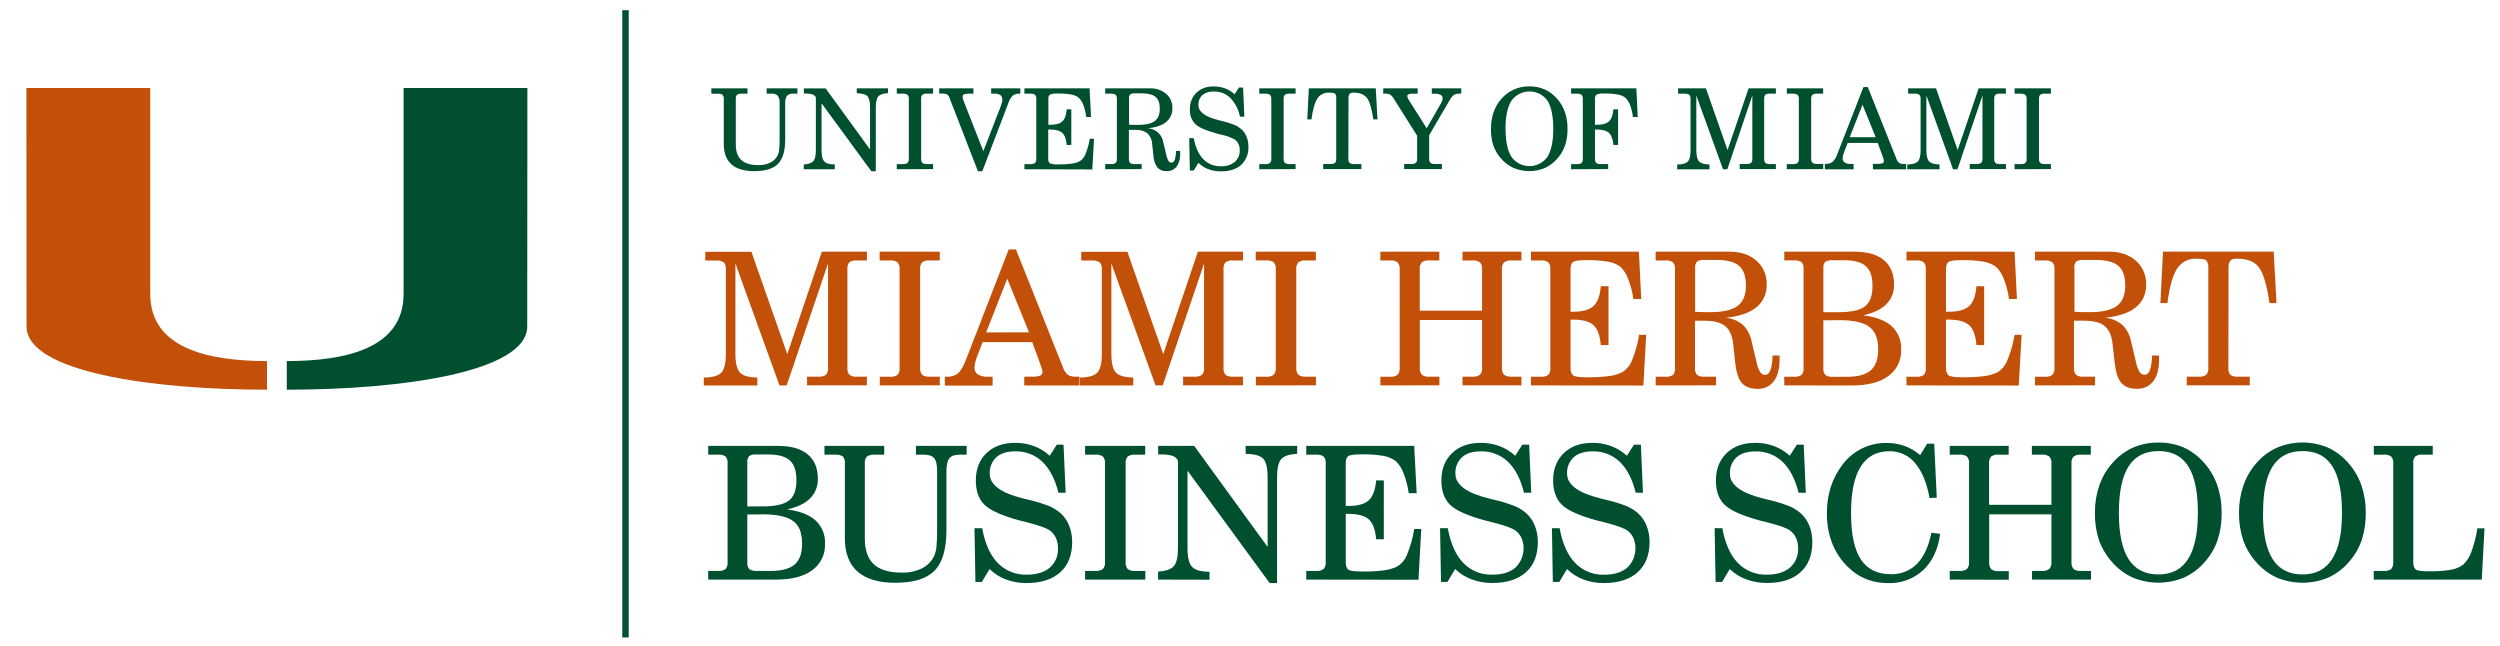 <svg xmlns="http://www.w3.org/2000/svg" width="240" height="62" viewBox="0 0 240 62" fill="none"><g clip-path="url(#clip0_5658_29823)"><path d="M70.6 25.296V33.962C70.6 34.859 70.748 35.459 71.037 35.768C71.328 36.077 71.885 36.23 72.704 36.242V37.005H67.564V36.242C68.388 36.242 68.948 36.077 69.242 35.778C69.535 35.479 69.683 34.877 69.683 33.972V25.862C69.698 25.744 69.688 25.623 69.655 25.508C69.623 25.393 69.568 25.285 69.493 25.192C69.276 25.048 69.015 24.985 68.755 25.013H67.707V24.17H72.135L75.579 33.99L78.9 24.16H83.225V25.003H82.278C82.019 24.972 81.758 25.033 81.54 25.176C81.391 25.368 81.324 25.611 81.352 25.852V35.3C81.325 35.544 81.392 35.788 81.54 35.983C81.757 36.129 82.018 36.191 82.278 36.16H83.219V36.993H77.478V36.16H78.54C78.804 36.19 79.07 36.127 79.293 35.983C79.37 35.888 79.427 35.779 79.461 35.662C79.495 35.545 79.506 35.422 79.493 35.3V25.296L75.522 36.999H74.829L70.6 25.296Z" fill="#C35009"></path><path d="M84.458 36.999V36.168H85.41C85.678 36.196 85.947 36.132 86.172 35.985C86.248 35.89 86.304 35.78 86.337 35.662C86.37 35.545 86.378 35.422 86.362 35.3V25.852C86.376 25.733 86.365 25.612 86.331 25.497C86.296 25.381 86.239 25.274 86.162 25.182C85.935 25.037 85.666 24.974 85.398 25.003H84.446V24.16H90.22V25.003H89.27C89.012 24.977 88.752 25.038 88.532 25.176C88.455 25.269 88.397 25.377 88.362 25.493C88.328 25.61 88.318 25.732 88.332 25.852V35.3C88.318 35.422 88.329 35.545 88.363 35.662C88.398 35.779 88.455 35.889 88.532 35.983C88.751 36.124 89.011 36.187 89.27 36.16H90.22V36.993L84.458 36.999Z" fill="#C35009"></path><path d="M96.838 23.941H97.53L102.046 35.264C102.133 35.543 102.294 35.793 102.512 35.987C102.741 36.117 103.004 36.176 103.266 36.158H103.62V37.007H98.328V36.158H99C99.295 36.178 99.59 36.143 99.872 36.055C99.939 36.022 99.994 35.969 100.029 35.903C100.065 35.837 100.08 35.762 100.072 35.688C100.068 35.598 100.054 35.51 100.03 35.423C99.994 35.303 99.954 35.182 99.906 35.064L99.094 32.842H94.338L93.8 34.221C93.726 34.412 93.666 34.608 93.622 34.809C93.58 34.966 93.556 35.128 93.55 35.291C93.543 35.419 93.57 35.547 93.628 35.662C93.686 35.777 93.773 35.874 93.88 35.945C94.174 36.112 94.511 36.189 94.848 36.168H95.29V37.017H90.704V36.168H90.852C91.239 36.193 91.623 36.087 91.942 35.867C92.188 35.666 92.434 35.264 92.68 34.672L96.838 23.941ZM98.784 31.902L96.696 26.756L94.672 31.912L98.784 31.902Z" fill="#C35009"></path><path d="M106.692 25.296V33.962C106.692 34.857 106.838 35.459 107.128 35.768C107.422 36.071 107.974 36.23 108.794 36.242V37.005H103.656V36.242C104.48 36.242 105.042 36.077 105.334 35.778C105.626 35.479 105.778 34.877 105.778 33.972V25.862C105.791 25.743 105.78 25.622 105.745 25.507C105.711 25.392 105.654 25.285 105.578 25.192C105.36 25.048 105.099 24.985 104.84 25.013H103.8V24.17H108.228L111.672 33.99L115 24.16H119.328V25.003H118.384C118.126 24.972 117.865 25.034 117.646 25.176C117.499 25.368 117.432 25.611 117.46 25.852V35.3C117.432 35.544 117.499 35.788 117.646 35.983C117.863 36.129 118.125 36.191 118.384 36.16H119.328V36.993H113.578V36.16H114.642C114.905 36.19 115.17 36.128 115.392 35.983C115.469 35.888 115.526 35.779 115.561 35.662C115.595 35.545 115.606 35.422 115.592 35.3V25.296L111.622 36.999H110.93L106.692 25.296Z" fill="#C35009"></path><path d="M120.562 36.999V36.168H121.512C121.78 36.196 122.049 36.132 122.274 35.985C122.351 35.892 122.409 35.783 122.443 35.667C122.477 35.551 122.488 35.429 122.474 35.309V25.852C122.489 25.732 122.479 25.61 122.444 25.493C122.41 25.377 122.352 25.269 122.274 25.176C122.048 25.031 121.779 24.969 121.512 24.999H120.552V24.16H126.322V25.003H125.38C125.122 24.977 124.862 25.038 124.642 25.176C124.564 25.269 124.507 25.377 124.472 25.493C124.438 25.61 124.428 25.732 124.442 25.852V35.3C124.428 35.422 124.439 35.545 124.473 35.662C124.508 35.779 124.565 35.889 124.642 35.983C124.861 36.124 125.121 36.186 125.38 36.16H126.332V36.993L120.562 36.999Z" fill="#C35009"></path><path d="M132.514 36.999V36.168H133.432C133.693 36.196 133.955 36.129 134.17 35.979C134.247 35.886 134.304 35.779 134.338 35.664C134.373 35.549 134.383 35.428 134.37 35.309V25.852C134.384 25.733 134.374 25.613 134.339 25.498C134.305 25.384 134.247 25.277 134.17 25.186C133.953 25.039 133.692 24.975 133.432 25.003H132.514V24.16H138.174V25.003H137.232C136.973 24.971 136.711 25.035 136.494 25.182C136.418 25.274 136.361 25.381 136.326 25.497C136.292 25.612 136.281 25.733 136.294 25.852V29.821H142.28V25.852C142.294 25.733 142.284 25.613 142.249 25.498C142.215 25.384 142.157 25.277 142.08 25.186C141.864 25.039 141.602 24.974 141.342 25.003H140.4V24.16H146.06V25.003H145.124C144.864 24.975 144.603 25.039 144.386 25.186C144.31 25.278 144.253 25.384 144.218 25.499C144.184 25.613 144.173 25.733 144.186 25.852V35.3C144.173 35.42 144.184 35.541 144.219 35.657C144.253 35.772 144.31 35.88 144.386 35.973C144.602 36.121 144.864 36.188 145.124 36.16H146.06V36.993H140.4V36.16H141.342C141.603 36.19 141.865 36.123 142.08 35.973C142.156 35.88 142.213 35.772 142.248 35.657C142.282 35.541 142.293 35.42 142.28 35.3V30.722H136.3V35.3C136.276 35.544 136.347 35.787 136.5 35.977C136.716 36.127 136.979 36.192 137.24 36.16H138.182V36.993L132.514 36.999Z" fill="#C35009"></path><path d="M146.972 36.999V36.168H147.888C148.152 36.198 148.418 36.135 148.64 35.989C148.715 35.894 148.771 35.785 148.803 35.668C148.836 35.551 148.845 35.429 148.83 35.309V25.852C148.844 25.733 148.835 25.613 148.802 25.498C148.769 25.383 148.714 25.276 148.64 25.182C148.418 25.036 148.152 24.973 147.888 25.003H146.972V24.16H157.334L157.56 28.701H156.8C156.713 28.048 156.548 27.409 156.308 26.796C156.156 26.351 155.903 25.948 155.57 25.617C155.225 25.362 154.824 25.193 154.4 25.124C153.7 25.007 152.99 24.957 152.28 24.973C151.6 24.973 151.18 25.031 151.018 25.146C150.856 25.262 150.772 25.499 150.772 25.858V29.929H151C151.918 29.929 152.574 29.748 152.968 29.387C153.368 29.026 153.598 28.399 153.678 27.472H154.418V33.127H153.678C153.597 32.21 153.364 31.574 152.978 31.218C152.593 30.862 151.94 30.684 151.018 30.684H150.772V35.3C150.772 35.672 150.86 35.915 151.032 36.041C151.204 36.168 151.666 36.22 152.414 36.22C153.087 36.228 153.76 36.191 154.428 36.109C154.861 36.061 155.283 35.943 155.678 35.76C156.126 35.5 156.473 35.094 156.662 34.61C156.989 33.816 157.223 32.987 157.358 32.139H158.034L157.766 37.009L146.972 36.999Z" fill="#C35009"></path><path d="M158.944 36.999V36.168H159.862C160.126 36.197 160.393 36.134 160.616 35.989C160.691 35.892 160.745 35.782 160.777 35.663C160.809 35.545 160.816 35.422 160.8 35.3V25.852C160.828 25.613 160.76 25.372 160.612 25.182C160.389 25.036 160.122 24.973 159.858 25.003H158.94V24.16H166.024C167.097 24.16 167.964 24.449 168.624 25.027C168.945 25.311 169.2 25.664 169.369 26.059C169.537 26.454 169.616 26.882 169.6 27.312C169.617 27.728 169.537 28.143 169.366 28.523C169.195 28.902 168.938 29.237 168.616 29.5C167.96 30.035 166.976 30.369 165.664 30.503C166.277 30.557 166.859 30.799 167.33 31.198C167.765 31.635 168.056 32.195 168.164 32.803L168.64 34.811C168.696 35.126 168.807 35.429 168.968 35.706C169.016 35.788 169.084 35.857 169.166 35.906C169.248 35.955 169.341 35.982 169.436 35.985C169.682 35.985 169.848 35.837 169.962 35.537C170.102 35.083 170.169 34.608 170.162 34.132H170.838V34.534C170.838 35.43 170.652 36.121 170.28 36.605C170.093 36.845 169.851 37.036 169.574 37.162C169.298 37.288 168.995 37.345 168.692 37.328C168.036 37.328 167.544 37.141 167.216 36.766C166.888 36.391 166.68 35.74 166.576 34.819L166.388 33.042C166.298 32.239 166.048 31.659 165.63 31.312C165.212 30.965 164.546 30.79 163.63 30.79H162.72V35.3C162.692 35.543 162.758 35.788 162.904 35.983C163.122 36.127 163.383 36.19 163.642 36.16H164.74V36.993L158.944 36.999ZM162.734 25.758V29.933L163.598 29.967H164.212C165.412 29.967 166.279 29.767 166.812 29.365C167.345 28.964 167.612 28.315 167.612 27.42C167.612 26.541 167.396 25.909 166.96 25.529C166.524 25.15 165.8 24.951 164.8 24.951H163.64C163.391 24.924 163.141 24.977 162.924 25.102C162.847 25.189 162.79 25.293 162.758 25.405C162.725 25.517 162.717 25.634 162.734 25.75V25.758Z" fill="#C35009"></path><path d="M171.288 36.999V36.168H172.2C172.464 36.197 172.731 36.134 172.954 35.989C173.028 35.894 173.083 35.784 173.116 35.668C173.148 35.551 173.157 35.429 173.142 35.309V25.852C173.174 25.612 173.11 25.369 172.964 25.176C172.741 25.031 172.474 24.969 172.21 24.999H171.292V24.16H178C179.248 24.16 180.197 24.428 180.846 24.963C181.495 25.498 181.823 26.277 181.83 27.299C181.843 27.65 181.785 28 181.658 28.327C181.531 28.654 181.338 28.951 181.092 29.2C180.6 29.694 179.862 30.049 178.878 30.266C180.097 30.423 181.006 30.773 181.606 31.318C181.911 31.602 182.151 31.95 182.307 32.337C182.464 32.724 182.534 33.141 182.512 33.558C182.534 34.052 182.433 34.544 182.217 34.989C182.001 35.433 181.677 35.816 181.276 36.103C180.456 36.706 179.301 37.006 177.81 37.005L171.288 36.999ZM175.044 25.758V29.973H176.464C177.696 29.973 178.553 29.786 179.036 29.411C179.528 29.032 179.758 28.386 179.758 27.464C179.758 26.543 179.558 25.943 179.128 25.557C178.698 25.172 178.01 24.983 177.042 24.983H175.922C175.678 24.957 175.432 25.009 175.22 25.134C175.15 25.219 175.098 25.317 175.068 25.423C175.038 25.529 175.03 25.641 175.044 25.75V25.758ZM175.044 30.75V35.333C175.029 35.453 175.039 35.575 175.073 35.692C175.108 35.808 175.166 35.916 175.244 36.009C175.478 36.145 175.749 36.204 176.018 36.176H177.282C178.349 36.176 179.121 35.966 179.598 35.545C180.075 35.125 180.311 34.441 180.304 33.494C180.304 32.506 180.021 31.801 179.456 31.378C178.891 30.955 177.951 30.741 176.636 30.736L175.044 30.75Z" fill="#C35009"></path><path d="M183.02 36.999V36.168H183.938C184.201 36.197 184.467 36.134 184.69 35.989C184.839 35.796 184.908 35.552 184.88 35.309V25.852C184.893 25.733 184.884 25.613 184.851 25.498C184.819 25.383 184.764 25.276 184.69 25.182C184.467 25.036 184.201 24.973 183.938 25.003H183.02V24.16H193.4L193.624 28.701H192.864C192.776 28.048 192.611 27.409 192.372 26.796C192.215 26.35 191.958 25.947 191.62 25.617C191.272 25.361 190.869 25.192 190.444 25.124C189.744 25.007 189.035 24.957 188.326 24.973C187.643 24.973 187.222 25.031 187.062 25.146C186.902 25.262 186.816 25.499 186.816 25.858V29.929H187.062C187.982 29.929 188.638 29.748 189.032 29.387C189.432 29.026 189.662 28.399 189.74 27.472H190.478V33.127H189.74C189.662 32.21 189.429 31.574 189.04 31.218C188.65 30.862 187.991 30.684 187.062 30.684H186.816V35.3C186.816 35.672 186.902 35.915 187.078 36.041C187.254 36.168 187.71 36.22 188.46 36.22C189.132 36.228 189.804 36.191 190.472 36.109C190.904 36.059 191.326 35.941 191.722 35.76C192.165 35.497 192.508 35.092 192.694 34.61C193.025 33.817 193.262 32.988 193.4 32.139H194.076L193.8 37.009L183.02 36.999Z" fill="#C35009"></path><path d="M195.36 36.999V36.168H196.274C196.539 36.198 196.805 36.135 197.028 35.989C197.105 35.894 197.162 35.785 197.196 35.669C197.23 35.552 197.241 35.43 197.228 35.309V25.852C197.241 25.733 197.23 25.612 197.195 25.497C197.161 25.382 197.104 25.275 197.028 25.182C196.805 25.036 196.539 24.973 196.274 25.003H195.36V24.16H202.442C203.517 24.16 204.384 24.449 205.042 25.027C205.365 25.311 205.621 25.663 205.791 26.058C205.962 26.453 206.042 26.881 206.026 27.312C206.044 27.728 205.964 28.143 205.793 28.523C205.622 28.903 205.365 29.237 205.042 29.5C204.386 30.035 203.402 30.369 202.09 30.503C202.704 30.556 203.286 30.799 203.756 31.198C204.189 31.636 204.48 32.196 204.59 32.803L205.064 34.811C205.123 35.126 205.236 35.427 205.4 35.702C205.449 35.784 205.517 35.853 205.599 35.902C205.68 35.951 205.773 35.978 205.868 35.981C206.114 35.981 206.268 35.832 206.394 35.533C206.534 35.078 206.602 34.604 206.594 34.128H207.268V34.53C207.268 35.426 207.083 36.117 206.712 36.601C206.525 36.841 206.283 37.032 206.006 37.157C205.73 37.283 205.427 37.34 205.124 37.324C204.468 37.324 203.976 37.136 203.648 36.762C203.32 36.387 203.107 35.738 203.008 34.815L202.808 33.038C202.724 32.235 202.473 31.659 202.054 31.308C201.636 30.957 200.969 30.784 200.054 30.786H199.104V35.3C199.076 35.544 199.143 35.788 199.29 35.983C199.507 36.129 199.769 36.191 200.028 36.16H201.126V36.993L195.36 36.999ZM199.148 25.758V29.933L200.012 29.967H200.624C201.824 29.967 202.691 29.767 203.224 29.365C203.758 28.964 204.024 28.315 204.024 27.42C204.024 26.541 203.806 25.909 203.372 25.529C202.938 25.15 202.214 24.955 201.206 24.955H200.034C199.785 24.929 199.534 24.981 199.316 25.106C199.242 25.195 199.188 25.299 199.158 25.41C199.127 25.522 199.12 25.639 199.138 25.754L199.148 25.758Z" fill="#C35009"></path><path d="M213.924 35.301C213.894 35.544 213.96 35.788 214.108 35.983C214.326 36.127 214.587 36.189 214.846 36.16H215.978V36.993H209.924V36.16H211.06C211.319 36.188 211.579 36.126 211.798 35.983C211.874 35.888 211.931 35.779 211.966 35.662C212 35.545 212.011 35.422 211.998 35.301V25.784C212.028 25.519 211.968 25.251 211.828 25.023C211.714 24.899 211.382 24.839 210.828 24.839C210.47 24.821 210.114 24.898 209.796 25.062C209.477 25.226 209.207 25.471 209.012 25.772C208.596 26.394 208.282 27.501 208.07 29.092H207.4L207.646 24.154H218.276L218.544 29.092H217.87C217.621 27.385 217.287 26.247 216.87 25.68C216.453 25.112 215.751 24.83 214.764 24.833C214.648 24.818 214.529 24.827 214.417 24.859C214.304 24.892 214.199 24.947 214.108 25.021C213.971 25.248 213.913 25.515 213.942 25.778L213.924 35.301Z" fill="#C35009"></path><path d="M67.988 55.642V54.809H68.906C69.169 54.839 69.435 54.776 69.658 54.63C69.808 54.438 69.876 54.193 69.848 53.95V44.496C69.862 44.377 69.852 44.257 69.82 44.142C69.787 44.026 69.732 43.919 69.658 43.825C69.435 43.68 69.169 43.617 68.906 43.647H67.988V42.806H74.682C75.93 42.806 76.879 43.073 77.53 43.609C78.18 44.144 78.508 44.921 78.514 45.939C78.526 46.29 78.468 46.639 78.341 46.966C78.214 47.293 78.022 47.59 77.776 47.84C77.284 48.334 76.545 48.689 75.56 48.906C76.776 49.062 77.686 49.414 78.29 49.96C78.596 50.243 78.835 50.59 78.993 50.977C79.15 51.364 79.221 51.781 79.2 52.198C79.222 52.691 79.122 53.182 78.907 53.626C78.692 54.07 78.37 54.454 77.97 54.741C77.15 55.343 75.994 55.644 74.502 55.642H67.988ZM71.742 44.401V48.617H73.162C74.394 48.617 75.251 48.429 75.734 48.055C76.226 47.675 76.456 47.029 76.456 46.108C76.456 45.186 76.244 44.586 75.824 44.203C75.404 43.819 74.71 43.627 73.74 43.627H72.626C72.382 43.6 72.136 43.653 71.924 43.777C71.852 43.864 71.798 43.965 71.767 44.073C71.735 44.182 71.727 44.295 71.742 44.407V44.401ZM71.742 49.394V53.968C71.727 54.089 71.736 54.211 71.771 54.328C71.805 54.444 71.864 54.552 71.942 54.645C72.176 54.782 72.448 54.84 72.718 54.811H73.98C75.046 54.811 75.819 54.601 76.298 54.181C76.776 53.761 77.01 53.082 77 52.144C77 51.156 76.717 50.451 76.152 50.028C75.587 49.605 74.647 49.388 73.332 49.376L71.742 49.394Z" fill="#005030"></path><path d="M79.147 42.806H84.885V43.647H83.96C83.7 43.62 83.44 43.683 83.222 43.825C83.145 43.918 83.088 44.025 83.054 44.14C83.019 44.255 83.008 44.376 83.022 44.496V51.678C83.022 52.806 83.309 53.636 83.883 54.169C84.458 54.701 85.35 54.969 86.559 54.972C87.24 54.995 87.915 54.851 88.528 54.554C89.048 54.289 89.462 53.853 89.704 53.32C89.811 53.049 89.878 52.763 89.903 52.473C89.951 51.933 89.969 51.389 89.963 50.847V45.245C89.963 44.63 89.87 44.211 89.677 43.986C89.486 43.761 89.162 43.647 88.694 43.647H87.93V42.806H92.799V43.647H92.141C91.663 43.647 91.329 43.763 91.141 43.992C90.954 44.221 90.856 44.642 90.856 45.245V50.911C90.856 52.723 90.474 54.016 89.712 54.789C88.949 55.562 87.692 55.949 85.942 55.947C84.341 55.947 83.135 55.588 82.322 54.869C81.508 54.151 81.103 53.08 81.106 51.658V44.5C81.121 44.38 81.111 44.258 81.079 44.141C81.046 44.025 80.991 43.916 80.915 43.821C80.696 43.682 80.436 43.621 80.177 43.649H79.147V42.806Z" fill="#005030"></path><path d="M95 54.629L94.262 55.863H93.64L93.55 50.707H94.288C94.555 52.168 95.046 53.276 95.764 54.031C96.126 54.406 96.562 54.701 97.044 54.897C97.526 55.093 98.044 55.186 98.564 55.169C99.508 55.169 100.246 54.944 100.778 54.494C101.042 54.263 101.249 53.975 101.386 53.651C101.522 53.327 101.584 52.977 101.566 52.626C101.573 52.286 101.505 51.948 101.366 51.638C101.235 51.358 101.038 51.115 100.792 50.929C100.462 50.701 99.758 50.436 98.682 50.167C98.34 50.08 98.082 50.01 97.882 49.966C96.194 49.507 95.071 49.005 94.514 48.461C93.957 47.916 93.678 47.14 93.68 46.134C93.68 45.037 94.02 44.159 94.702 43.501C95.383 42.842 96.302 42.513 97.458 42.513C98.075 42.507 98.688 42.613 99.268 42.826C99.826 43.033 100.337 43.349 100.772 43.755L101.454 42.686H102.1L102.3 47.302H101.608C101.28 45.984 100.764 44.991 100.062 44.324C99.359 43.659 98.421 43.301 97.456 43.33C96.678 43.33 96.079 43.516 95.656 43.888C95.439 44.089 95.268 44.336 95.158 44.612C95.047 44.887 94.999 45.183 95.016 45.48C95.016 46.534 96.082 47.324 98.216 47.85C98.416 47.898 98.576 47.935 98.684 47.965C99.404 48.125 100.111 48.344 100.796 48.619C101.179 48.793 101.534 49.023 101.85 49.301C102.203 49.632 102.477 50.038 102.65 50.49C102.839 50.983 102.933 51.509 102.928 52.037C102.928 53.286 102.546 54.254 101.782 54.94C101.018 55.626 99.933 55.972 98.526 55.976C97.854 55.98 97.187 55.861 96.558 55.624C95.974 55.406 95.444 55.067 95 54.629V54.629Z" fill="#005030"></path><path d="M104.168 55.642V54.809H105.118C105.385 54.838 105.654 54.773 105.88 54.627C105.957 54.533 106.014 54.425 106.049 54.309C106.083 54.193 106.094 54.071 106.08 53.95V44.496C106.094 44.376 106.083 44.255 106.049 44.14C106.014 44.025 105.957 43.918 105.88 43.825C105.653 43.681 105.385 43.618 105.118 43.647H104.168V42.806H109.938V43.647H109C108.742 43.62 108.482 43.681 108.262 43.819C108.185 43.913 108.127 44.021 108.093 44.137C108.058 44.253 108.048 44.375 108.062 44.496V53.952C108.048 54.073 108.058 54.196 108.093 54.313C108.127 54.43 108.185 54.538 108.262 54.633C108.481 54.775 108.741 54.838 109 54.811H109.952V55.642H104.168Z" fill="#005030"></path><path d="M111.176 55.642V54.879C111.914 54.821 112.424 54.649 112.684 54.353C112.944 54.058 113.084 53.48 113.084 52.605V44.211C112.969 44.001 112.782 43.84 112.558 43.757C112.209 43.657 111.846 43.613 111.484 43.629H111.182V42.806H114.642L121.69 52.503V45.853C121.69 44.925 121.548 44.315 121.258 44.024C120.968 43.733 120.41 43.581 119.58 43.568V42.806H124.528V43.568C123.788 43.603 123.268 43.769 122.996 44.076C122.724 44.383 122.596 44.969 122.596 45.853V55.975H121.888L114 45.186V52.613C114 53.514 114.15 54.119 114.45 54.43C114.75 54.741 115.304 54.891 116.112 54.887V55.652L111.176 55.642Z" fill="#005030"></path><path d="M125.4 55.642V54.809H126.316C126.58 54.84 126.846 54.777 127.068 54.63C127.145 54.536 127.202 54.427 127.237 54.31C127.271 54.194 127.282 54.071 127.268 53.95V44.496C127.282 44.376 127.271 44.255 127.236 44.14C127.202 44.025 127.145 43.918 127.068 43.825C126.846 43.679 126.58 43.616 126.316 43.647H125.4V42.806H135.762L136 47.344H135.238C135.148 46.692 134.983 46.053 134.746 45.439C134.588 44.994 134.33 44.591 133.992 44.261C133.645 44.005 133.242 43.836 132.816 43.767C132.116 43.651 131.406 43.6 130.696 43.617C130.016 43.617 129.596 43.674 129.434 43.789C129.27 43.906 129.188 44.142 129.188 44.502V48.573H129.434C130.353 48.573 131.009 48.392 131.402 48.031C131.792 47.669 132.028 47.027 132.11 46.116H132.848V51.772H132.11C132.028 50.853 131.794 50.217 131.408 49.863C131.023 49.51 130.367 49.333 129.44 49.331H129.194V53.948C129.194 54.317 129.276 54.564 129.44 54.689C129.612 54.807 130.076 54.865 130.824 54.865C131.497 54.875 132.169 54.839 132.836 54.757C133.269 54.706 133.69 54.589 134.086 54.408C134.535 54.147 134.882 53.741 135.07 53.255C135.398 52.463 135.632 51.634 135.766 50.787H136.442L136.174 55.656L125.4 55.642Z" fill="#005030"></path><path d="M139.696 54.629L138.958 55.863H138.336L138.248 50.706H138.986C139.253 52.168 139.745 53.276 140.462 54.031C140.823 54.406 141.259 54.702 141.742 54.898C142.224 55.094 142.742 55.186 143.262 55.169C144.21 55.169 144.948 54.944 145.476 54.494C145.851 54.134 146.108 53.668 146.212 53.157C146.316 52.647 146.263 52.117 146.06 51.638C145.93 51.357 145.732 51.114 145.484 50.929C145.158 50.7 144.454 50.436 143.376 50.167C143.034 50.08 142.776 50.01 142.576 49.966C140.887 49.507 139.764 49.005 139.208 48.46C138.652 47.916 138.374 47.14 138.374 46.134C138.374 45.037 138.715 44.159 139.398 43.5C140.081 42.842 140.999 42.513 142.154 42.513C142.768 42.508 143.378 42.614 143.954 42.826C144.512 43.033 145.023 43.349 145.458 43.755L146.142 42.685H146.798L146.998 47.302H146.306C145.978 45.984 145.462 44.991 144.758 44.323C144.056 43.66 143.122 43.303 142.158 43.33C141.378 43.33 140.778 43.514 140.358 43.888C140.141 44.089 139.971 44.337 139.861 44.612C139.751 44.887 139.703 45.183 139.72 45.48C139.72 46.534 140.787 47.324 142.92 47.85C143.12 47.898 143.28 47.934 143.388 47.965C144.108 48.125 144.814 48.344 145.498 48.619C145.882 48.793 146.238 49.023 146.554 49.301C146.906 49.632 147.18 50.038 147.354 50.49C147.544 50.983 147.638 51.508 147.632 52.037C147.632 53.286 147.25 54.253 146.486 54.94C145.72 55.624 144.644 55.968 143.246 55.968C142.574 55.972 141.907 55.853 141.278 55.616C140.687 55.404 140.147 55.068 139.696 54.629Z" fill="#005030"></path><path d="M150.432 54.629L149.694 55.863H149.072L148.986 50.707H149.724C149.991 52.168 150.483 53.276 151.2 54.031C151.561 54.407 151.997 54.703 152.479 54.9C152.962 55.097 153.48 55.19 154 55.173C154.944 55.173 155.682 54.948 156.214 54.498C156.59 54.137 156.847 53.671 156.951 53.16C157.056 52.649 157.003 52.118 156.8 51.638C156.67 51.357 156.472 51.114 156.224 50.929C155.894 50.7 155.19 50.436 154.114 50.167L153.314 49.966C151.624 49.507 150.5 49.005 149.944 48.46C149.388 47.916 149.106 47.14 149.098 46.134C149.098 45.037 149.44 44.159 150.124 43.501C150.804 42.844 151.724 42.513 152.876 42.513C153.49 42.508 154.1 42.614 154.676 42.826C155.235 43.033 155.747 43.349 156.182 43.755L156.866 42.685H157.524L157.724 47.302H157.03C156.702 45.984 156.187 44.991 155.484 44.323C154.782 43.66 153.847 43.302 152.882 43.33C152.105 43.33 151.505 43.516 151.082 43.888C150.865 44.089 150.694 44.336 150.583 44.611C150.472 44.887 150.423 45.183 150.44 45.48C150.44 46.534 151.511 47.324 153.652 47.85C153.852 47.898 154.008 47.934 154.118 47.965C154.838 48.125 155.544 48.344 156.228 48.619C156.612 48.791 156.968 49.021 157.282 49.301C157.635 49.632 157.908 50.038 158.082 50.49C158.271 50.984 158.364 51.509 158.358 52.037C158.358 53.286 157.976 54.253 157.21 54.94C156.445 55.626 155.363 55.972 153.964 55.976C153.292 55.981 152.625 55.862 151.996 55.624C151.411 55.407 150.878 55.067 150.432 54.629V54.629Z" fill="#005030"></path><path d="M166.058 54.629L165.32 55.863H164.698L164.604 50.705H165.342C165.608 52.166 166.1 53.274 166.818 54.029C167.179 54.404 167.615 54.7 168.097 54.896C168.579 55.092 169.097 55.184 169.618 55.167C170.564 55.167 171.303 54.942 171.834 54.492C172.096 54.261 172.303 53.972 172.439 53.648C172.575 53.325 172.636 52.974 172.618 52.623C172.626 52.283 172.557 51.946 172.418 51.636C172.287 51.355 172.089 51.112 171.842 50.927C171.512 50.697 170.812 50.434 169.732 50.165L168.932 49.964C167.244 49.504 166.12 49.002 165.562 48.46C165.003 47.919 164.725 47.143 164.728 46.134C164.728 45.037 165.07 44.159 165.754 43.501C166.438 42.842 167.356 42.513 168.51 42.513C169.123 42.508 169.733 42.614 170.31 42.826C170.868 43.031 171.38 43.346 171.816 43.753L172.5 42.685H173.156L173.356 47.302H172.664C172.336 45.986 171.819 44.993 171.114 44.325C170.766 43.997 170.358 43.74 169.912 43.571C169.466 43.401 168.99 43.322 168.514 43.338C167.734 43.338 167.132 43.523 166.714 43.896C166.496 44.097 166.326 44.344 166.215 44.62C166.105 44.895 166.056 45.191 166.074 45.488C166.074 46.542 167.14 47.332 169.274 47.858C169.474 47.906 169.63 47.943 169.742 47.973C170.461 48.133 171.167 48.352 171.852 48.627C172.235 48.8 172.591 49.029 172.908 49.307C173.259 49.638 173.532 50.044 173.708 50.494C173.896 50.987 173.989 51.511 173.984 52.039C173.984 53.288 173.602 54.256 172.838 54.944C172.074 55.632 170.994 55.972 169.6 55.964C168.928 55.97 168.261 55.851 167.632 55.614C167.043 55.401 166.507 55.066 166.058 54.629V54.629Z" fill="#005030"></path><path d="M185.416 51.146L186.256 51.25C186.057 52.732 185.516 53.891 184.634 54.727C183.716 55.574 182.502 56.023 181.256 55.975C180.619 55.982 179.986 55.881 179.384 55.676C178.807 55.479 178.272 55.178 177.804 54.787C177.017 54.142 176.394 53.321 175.984 52.389C175.565 51.386 175.36 50.307 175.384 49.221C175.377 48.368 175.508 47.52 175.77 46.708C176.022 45.937 176.406 45.215 176.906 44.576C177.4 43.92 178.043 43.392 178.781 43.036C179.52 42.679 180.332 42.505 181.152 42.527C182.321 42.509 183.455 42.926 184.336 43.697L185.01 42.593H185.684L185.93 47.778L185.24 47.812C184.973 46.353 184.513 45.239 183.86 44.47C183.562 44.104 183.187 43.81 182.761 43.611C182.335 43.411 181.87 43.31 181.4 43.316C180.168 43.316 179.243 43.809 178.626 44.797C178.008 45.785 177.7 47.267 177.7 49.243C177.7 51.25 178.01 52.732 178.63 53.687C179.25 54.643 180.211 55.122 181.514 55.124C181.981 55.139 182.447 55.057 182.882 54.885C183.317 54.712 183.712 54.452 184.044 54.121C184.698 53.428 185.156 52.436 185.416 51.146Z" fill="#005030"></path><path d="M187.174 55.642V54.809H188.092C188.352 54.837 188.615 54.77 188.83 54.62C188.907 54.528 188.964 54.421 188.998 54.306C189.033 54.191 189.043 54.07 189.03 53.95V44.496C189.043 44.377 189.033 44.257 188.998 44.142C188.964 44.027 188.907 43.921 188.83 43.829C188.613 43.683 188.352 43.619 188.092 43.647H187.174V42.806H192.832V43.647H191.89C191.63 43.615 191.368 43.678 191.152 43.825C191.076 43.918 191.019 44.025 190.985 44.14C190.95 44.255 190.939 44.376 190.952 44.496V48.464H196.938V44.496C196.952 44.377 196.941 44.256 196.907 44.142C196.872 44.027 196.815 43.921 196.738 43.829C196.521 43.682 196.26 43.617 196 43.647H195.058V42.806H200.718V43.647H199.8C199.54 43.619 199.279 43.684 199.062 43.829C198.985 43.921 198.928 44.027 198.893 44.142C198.859 44.257 198.848 44.377 198.862 44.496V53.952C198.848 54.072 198.859 54.193 198.894 54.308C198.928 54.423 198.985 54.53 199.062 54.623C199.277 54.773 199.539 54.84 199.8 54.811H200.736V55.642H195.076V54.809H196C196.26 54.838 196.523 54.771 196.738 54.62C196.815 54.528 196.872 54.421 196.907 54.306C196.941 54.191 196.952 54.07 196.938 53.95V49.376H190.962V53.968C190.937 54.211 191.009 54.454 191.162 54.645C191.377 54.794 191.64 54.859 191.9 54.827H192.842V55.658L187.174 55.642Z" fill="#005030"></path><path d="M201.112 49.227C201.103 48.335 201.246 47.447 201.534 46.603C201.806 45.814 202.23 45.086 202.782 44.462C203.322 43.829 203.994 43.324 204.75 42.98C205.527 42.643 206.366 42.475 207.212 42.486C208.042 42.471 208.866 42.631 209.63 42.956C210.385 43.301 211.056 43.807 211.598 44.438C212.154 45.062 212.582 45.791 212.858 46.581C213.146 47.431 213.287 48.324 213.276 49.221C213.292 50.099 213.166 50.974 212.902 51.812C212.645 52.57 212.245 53.271 211.722 53.876C211.171 54.534 210.484 55.064 209.708 55.427C208.915 55.763 208.063 55.936 207.202 55.936C206.341 55.936 205.489 55.763 204.696 55.427C203.919 55.062 203.232 54.53 202.682 53.87C202.153 53.261 201.746 52.557 201.482 51.794C201.22 50.964 201.095 50.097 201.112 49.227V49.227ZM203.412 49.227C203.412 51.226 203.724 52.713 204.348 53.687C204.972 54.661 205.926 55.148 207.212 55.148C208.48 55.148 209.428 54.654 210.056 53.667C210.684 52.679 210.998 51.198 210.998 49.223C210.998 47.216 210.688 45.725 210.068 44.753C209.448 43.78 208.496 43.297 207.212 43.303C205.93 43.303 204.977 43.789 204.352 44.761C203.726 45.732 203.413 47.221 203.412 49.227Z" fill="#005030"></path><path d="M214.944 49.227C214.936 48.334 215.079 47.447 215.368 46.603C215.64 45.815 216.063 45.087 216.612 44.461C217.153 43.83 217.824 43.324 218.58 42.98C219.352 42.653 220.182 42.482 221.02 42.479C221.859 42.475 222.689 42.639 223.464 42.96C224.22 43.305 224.892 43.81 225.434 44.441C225.99 45.066 226.417 45.795 226.692 46.585C226.98 47.435 227.122 48.327 227.112 49.225C227.126 50.104 227 50.979 226.738 51.818C226.481 52.575 226.079 53.276 225.556 53.88C225.007 54.539 224.32 55.07 223.544 55.433C222.751 55.769 221.899 55.942 221.038 55.942C220.177 55.942 219.325 55.769 218.532 55.433C217.755 55.068 217.067 54.536 216.516 53.876C215.99 53.266 215.586 52.561 215.326 51.798C215.061 50.967 214.932 50.099 214.944 49.227ZM217.244 49.227C217.244 51.226 217.556 52.713 218.18 53.687C218.804 54.661 219.758 55.148 221.042 55.148C222.31 55.148 223.259 54.654 223.888 53.667C224.518 52.679 224.832 51.198 224.83 49.223C224.83 47.215 224.52 45.725 223.9 44.752C223.28 43.78 222.328 43.297 221.042 43.303C219.762 43.303 218.81 43.789 218.184 44.761C217.559 45.732 217.25 47.221 217.258 49.227H217.244Z" fill="#005030"></path><path d="M227.878 55.642V54.809H228.8C229.064 54.84 229.33 54.777 229.552 54.63C229.629 54.536 229.686 54.427 229.72 54.311C229.755 54.194 229.766 54.071 229.752 53.95V44.496C229.765 44.376 229.754 44.255 229.72 44.14C229.685 44.025 229.628 43.918 229.552 43.825C229.33 43.679 229.064 43.616 228.8 43.647H227.884V42.806H233.544V43.647H232.6C232.341 43.615 232.08 43.676 231.862 43.819C231.713 44.011 231.645 44.254 231.674 44.496V53.952C231.674 54.315 231.756 54.554 231.92 54.673C232.084 54.791 232.504 54.845 233.182 54.845C233.897 54.861 234.611 54.809 235.316 54.691C235.738 54.623 236.137 54.453 236.48 54.197C236.836 53.848 237.104 53.418 237.262 52.944C237.522 52.224 237.712 51.48 237.828 50.722H238.512L238.25 55.642H227.878Z" fill="#005030"></path><path d="M68.284 8.483H71.758V8.991H71.2C71.043 8.975 70.886 9.013 70.754 9.1C70.663 9.213 70.621 9.357 70.636 9.501V13.847C70.636 14.531 70.808 15.031 71.156 15.356C71.504 15.681 72.044 15.85 72.774 15.85C73.188 15.864 73.599 15.78 73.974 15.603C74.286 15.442 74.536 15.181 74.684 14.861C74.749 14.698 74.79 14.526 74.804 14.351C74.833 14.022 74.846 13.693 74.842 13.363V9.951C74.869 9.685 74.808 9.418 74.67 9.19C74.59 9.115 74.495 9.058 74.391 9.024C74.288 8.989 74.178 8.977 74.07 8.989H73.6V8.483H76.552V8.991H76.152C76.043 8.978 75.933 8.989 75.829 9.024C75.725 9.059 75.631 9.116 75.552 9.192C75.416 9.419 75.356 9.683 75.38 9.947V13.385C75.38 14.481 75.149 15.263 74.688 15.732C74.228 16.197 73.468 16.432 72.408 16.43C71.438 16.43 70.71 16.215 70.22 15.78C69.73 15.344 69.482 14.698 69.482 13.837V9.505C69.49 9.434 69.484 9.362 69.464 9.293C69.444 9.224 69.41 9.16 69.366 9.104C69.233 9.017 69.073 8.979 68.916 8.997H68.294L68.284 8.483Z" fill="#005030"></path><path d="M77.162 16.247V15.792C77.613 15.758 77.917 15.653 78.076 15.475C78.236 15.296 78.322 14.945 78.322 14.417V9.332C78.251 9.207 78.138 9.11 78.002 9.061C77.792 8.998 77.572 8.971 77.352 8.981H77.17V8.487H79.262L83.526 14.351V10.336C83.526 9.774 83.436 9.407 83.264 9.228C83.092 9.049 82.75 8.963 82.248 8.955V8.483H85.248V8.945C84.796 8.965 84.486 9.068 84.324 9.25C84.162 9.433 84.078 9.794 84.078 10.326V16.442H83.65L78.868 9.915V14.409C78.868 14.957 78.959 15.323 79.14 15.507C79.32 15.691 79.656 15.786 80.14 15.786V16.247H77.162Z" fill="#005030"></path><path d="M86.09 16.247V15.754H86.664C86.826 15.771 86.989 15.731 87.124 15.641C87.216 15.529 87.26 15.385 87.246 15.24V9.505C87.254 9.433 87.246 9.361 87.225 9.292C87.204 9.223 87.17 9.159 87.124 9.104C86.987 9.017 86.825 8.979 86.664 8.995H86.09V8.483H89.578V8.991H89C88.842 8.974 88.682 9.011 88.548 9.098C88.503 9.153 88.469 9.217 88.449 9.286C88.428 9.355 88.422 9.428 88.43 9.499V15.228C88.421 15.301 88.427 15.376 88.447 15.447C88.468 15.518 88.502 15.584 88.548 15.641C88.683 15.728 88.842 15.766 89 15.75H89.576V16.232L86.09 16.247Z" fill="#005030"></path><path d="M94.302 16.442H93.884L91.178 9.463C91.136 9.308 91.051 9.169 90.932 9.061C90.766 8.996 90.586 8.97 90.408 8.985H90.162V8.483H93.45V8.991H93.05C92.878 8.979 92.704 9.001 92.54 9.055C92.499 9.076 92.465 9.108 92.442 9.148C92.419 9.188 92.409 9.234 92.412 9.28C92.414 9.338 92.42 9.396 92.432 9.453C92.448 9.521 92.47 9.588 92.496 9.654L94.4 14.513L96.082 10.171C96.124 10.061 96.16 9.949 96.188 9.834C96.21 9.744 96.222 9.652 96.222 9.559C96.229 9.478 96.216 9.395 96.183 9.32C96.151 9.245 96.1 9.179 96.036 9.128C95.859 9.023 95.655 8.975 95.45 8.991H95.152V8.483H97.952V8.991H97.878C97.649 8.978 97.423 9.041 97.234 9.172C97.029 9.378 96.878 9.633 96.796 9.913L94.302 16.442Z" fill="#005030"></path><path d="M98.344 16.247V15.754H98.91C99.07 15.771 99.231 15.732 99.366 15.643C99.454 15.53 99.496 15.386 99.482 15.242V9.505C99.496 9.361 99.455 9.217 99.366 9.104C99.231 9.015 99.07 8.977 98.91 8.995H98.344V8.483H104.6L104.738 11.229H104.278C104.23 10.835 104.137 10.448 104 10.075C103.903 9.81 103.748 9.569 103.546 9.373C103.336 9.215 103.091 9.112 102.832 9.072C102.41 9 101.982 8.969 101.554 8.979C101.294 8.953 101.031 8.989 100.788 9.084C100.731 9.138 100.689 9.206 100.664 9.281C100.639 9.356 100.632 9.435 100.644 9.513V11.982H100.794C101.35 11.982 101.746 11.874 101.982 11.657C102.218 11.44 102.357 11.054 102.4 10.499H102.846V13.911H102.4C102.352 13.353 102.212 12.972 101.978 12.757C101.744 12.542 101.346 12.436 100.778 12.436H100.63V15.228C100.619 15.309 100.627 15.392 100.654 15.469C100.682 15.547 100.727 15.617 100.786 15.673C101.054 15.771 101.34 15.808 101.624 15.782C102.03 15.786 102.436 15.763 102.84 15.714C103.101 15.687 103.356 15.619 103.596 15.513C103.869 15.358 104.08 15.113 104.196 14.82C104.396 14.339 104.537 13.836 104.616 13.321H105.026L104.862 16.268L98.344 16.247Z" fill="#005030"></path><path d="M106.098 16.247V15.753H106.654C106.813 15.77 106.973 15.731 107.108 15.643C107.197 15.529 107.237 15.385 107.222 15.242V9.505C107.237 9.361 107.196 9.217 107.108 9.103C106.973 9.017 106.813 8.979 106.654 8.995H106.098V8.483H110.38C110.949 8.456 111.509 8.642 111.95 9.005C112.147 9.175 112.303 9.388 112.407 9.628C112.511 9.867 112.559 10.127 112.55 10.388C112.56 10.64 112.511 10.891 112.407 11.12C112.303 11.35 112.146 11.551 111.95 11.709C111.55 12.038 110.964 12.241 110.17 12.311C110.544 12.328 110.901 12.476 111.178 12.73C111.454 12.984 111.633 13.327 111.684 13.7L111.972 14.904C112.005 15.096 112.072 15.279 112.172 15.446C112.201 15.496 112.242 15.537 112.292 15.567C112.342 15.596 112.398 15.612 112.456 15.613C112.598 15.613 112.702 15.524 112.776 15.344C112.859 15.068 112.9 14.78 112.896 14.491H113.296V14.738C113.324 15.18 113.206 15.62 112.96 15.988C112.846 16.133 112.7 16.249 112.533 16.326C112.366 16.402 112.183 16.437 112 16.428C111.835 16.441 111.67 16.417 111.516 16.358C111.362 16.298 111.223 16.205 111.11 16.085C110.871 15.738 110.737 15.331 110.722 14.91L110.608 13.832C110.596 13.437 110.432 13.062 110.15 12.787C109.797 12.548 109.374 12.436 108.95 12.47H108.374V15.227C108.357 15.375 108.398 15.523 108.488 15.641C108.618 15.728 108.774 15.767 108.93 15.749H109.6V16.231L106.098 16.247ZM108.388 9.443V11.968L108.912 11.99H109.278C109.998 11.99 110.522 11.867 110.848 11.626C111.174 11.386 111.338 10.992 111.34 10.45C111.342 9.908 111.21 9.537 110.94 9.308C110.67 9.079 110.24 8.963 109.63 8.963H108.94C108.789 8.946 108.637 8.978 108.506 9.053C108.459 9.106 108.425 9.168 108.405 9.235C108.384 9.302 108.378 9.373 108.388 9.443V9.443Z" fill="#005030"></path><path d="M115.05 15.629L114.6 16.372H114.224L114.166 13.258H114.6C114.764 14.14 115.064 14.809 115.5 15.266C115.719 15.495 115.984 15.674 116.277 15.794C116.569 15.913 116.884 15.969 117.2 15.958C117.682 15.989 118.158 15.842 118.54 15.545C118.698 15.406 118.822 15.233 118.904 15.039C118.986 14.845 119.024 14.635 119.014 14.425C119.019 14.217 118.977 14.012 118.892 13.823C118.813 13.654 118.693 13.508 118.544 13.397C118.144 13.179 117.714 13.023 117.268 12.933L116.776 12.809C115.756 12.532 115.077 12.229 114.738 11.9C114.562 11.713 114.427 11.491 114.34 11.25C114.254 11.008 114.217 10.751 114.234 10.495C114.22 10.2 114.268 9.906 114.375 9.632C114.482 9.357 114.645 9.108 114.854 8.901C115.079 8.695 115.341 8.536 115.627 8.433C115.913 8.33 116.216 8.284 116.52 8.299C116.892 8.295 117.262 8.358 117.612 8.485C117.95 8.611 118.259 8.803 118.522 9.049L118.936 8.403H119.336L119.458 11.197H119.038C118.902 10.519 118.578 9.893 118.104 9.391C117.893 9.191 117.645 9.034 117.374 8.931C117.103 8.828 116.814 8.779 116.524 8.788C116.135 8.762 115.749 8.879 115.44 9.118C115.304 9.241 115.199 9.395 115.132 9.566C115.064 9.737 115.037 9.922 115.052 10.105C115.052 10.741 115.699 11.218 116.992 11.536C117.114 11.564 117.208 11.588 117.274 11.607C117.71 11.705 118.138 11.839 118.552 12.008C118.783 12.112 118.996 12.25 119.186 12.418C119.402 12.617 119.57 12.862 119.678 13.136C119.792 13.434 119.849 13.752 119.846 14.072C119.866 14.398 119.814 14.724 119.694 15.028C119.574 15.332 119.389 15.606 119.152 15.83C118.691 16.245 118.035 16.452 117.184 16.452C116.78 16.454 116.379 16.383 116 16.241C115.643 16.108 115.319 15.899 115.05 15.629V15.629Z" fill="#005030"></path><path d="M120.89 16.247V15.754H121.466C121.627 15.77 121.79 15.731 121.926 15.641C122.016 15.528 122.059 15.384 122.046 15.24V9.505C122.06 9.361 122.017 9.216 121.926 9.104C121.788 9.017 121.627 8.979 121.466 8.995H120.89V8.483H124.378V8.991H123.8C123.641 8.974 123.482 9.011 123.348 9.098C123.302 9.153 123.268 9.217 123.248 9.286C123.228 9.355 123.221 9.428 123.23 9.499V15.228C123.221 15.301 123.226 15.376 123.247 15.447C123.267 15.518 123.301 15.584 123.348 15.641C123.482 15.728 123.641 15.766 123.8 15.75H124.376V16.232L120.89 16.247Z" fill="#005030"></path><path d="M129.444 15.228C129.435 15.301 129.44 15.375 129.46 15.446C129.48 15.517 129.513 15.583 129.558 15.641C129.689 15.729 129.846 15.767 130.002 15.75H130.69V16.232H127.028V15.744H127.712C127.87 15.761 128.029 15.723 128.162 15.635C128.208 15.578 128.241 15.511 128.261 15.44C128.281 15.369 128.287 15.295 128.278 15.222V9.463C128.296 9.302 128.259 9.14 128.174 9.003C128.108 8.931 127.906 8.893 127.574 8.893C127.357 8.88 127.14 8.926 126.946 9.025C126.752 9.124 126.588 9.273 126.47 9.457C126.218 9.832 126.028 10.501 125.9 11.464H125.5L125.646 8.483H132.074L132.238 11.464H131.838C131.688 10.431 131.486 9.736 131.228 9.405C130.97 9.074 130.55 8.893 129.956 8.893C129.885 8.884 129.813 8.889 129.744 8.909C129.675 8.928 129.611 8.962 129.556 9.007C129.474 9.144 129.439 9.304 129.456 9.463L129.444 15.228Z" fill="#005030"></path><path d="M137.2 15.228C137.186 15.372 137.228 15.515 137.316 15.629C137.444 15.719 137.601 15.759 137.756 15.742H138.42V16.232H134.8V15.744H135.478C135.637 15.76 135.796 15.719 135.928 15.629C136.018 15.516 136.061 15.372 136.046 15.228V13.034L133.87 9.577C133.772 9.383 133.631 9.215 133.458 9.084C133.313 9.014 133.153 8.981 132.992 8.989H132.792V8.483H136.094V8.991H135.654C135.51 8.984 135.367 9.004 135.23 9.049C135.192 9.064 135.159 9.09 135.135 9.123C135.112 9.157 135.1 9.197 135.1 9.238C135.1 9.282 135.108 9.326 135.124 9.367C135.162 9.452 135.205 9.534 135.254 9.613L136.962 12.313L138.362 9.866C138.404 9.799 138.438 9.727 138.464 9.652C138.482 9.586 138.492 9.519 138.492 9.451C138.496 9.383 138.481 9.315 138.448 9.256C138.416 9.196 138.367 9.147 138.308 9.114C138.136 9.026 137.943 8.987 137.75 8.999H137.452V8.483H140.282V8.991H140.082C139.911 8.983 139.741 9.02 139.59 9.1C139.422 9.227 139.285 9.391 139.19 9.579L137.2 12.978V15.228Z" fill="#005030"></path><path d="M143.136 12.367C143.128 11.828 143.211 11.291 143.382 10.78C143.546 10.303 143.802 9.862 144.136 9.485C144.466 9.102 144.876 8.797 145.336 8.592C145.798 8.389 146.297 8.286 146.8 8.289C147.307 8.279 147.811 8.378 148.276 8.58C148.736 8.787 149.146 9.093 149.476 9.475C149.813 9.852 150.071 10.293 150.236 10.772C150.409 11.289 150.492 11.832 150.482 12.377C150.491 12.909 150.414 13.439 150.252 13.945C150.097 14.399 149.855 14.819 149.54 15.18C149.208 15.579 148.793 15.9 148.324 16.121C147.844 16.324 147.329 16.428 146.808 16.428C146.288 16.428 145.772 16.324 145.292 16.121C144.818 15.902 144.398 15.579 144.062 15.178C143.744 14.81 143.5 14.384 143.344 13.923C143.191 13.419 143.121 12.894 143.136 12.367V12.367ZM144.536 12.367C144.536 13.572 144.725 14.47 145.102 15.063C145.299 15.337 145.558 15.56 145.857 15.714C146.157 15.868 146.489 15.948 146.825 15.948C147.162 15.948 147.494 15.868 147.793 15.714C148.093 15.56 148.352 15.337 148.548 15.063C148.924 14.462 149.113 13.564 149.114 12.367C149.116 11.171 148.928 10.266 148.552 9.652C148.354 9.381 148.094 9.16 147.795 9.009C147.496 8.857 147.166 8.778 146.83 8.778C146.495 8.778 146.165 8.857 145.865 9.009C145.566 9.16 145.307 9.381 145.108 9.652C144.722 10.25 144.528 11.155 144.526 12.367H144.536Z" fill="#005030"></path><path d="M150.826 16.247V15.754H151.38C151.54 15.771 151.7 15.732 151.834 15.643C151.924 15.53 151.965 15.386 151.95 15.242V9.505C151.965 9.361 151.923 9.217 151.834 9.104C151.7 9.016 151.539 8.977 151.38 8.995H150.826V8.483H157.092L157.222 11.229H156.762C156.715 10.835 156.621 10.448 156.484 10.075C156.386 9.808 156.228 9.568 156.022 9.373C155.813 9.215 155.568 9.112 155.31 9.072C154.887 9 154.457 8.969 154.028 8.979C153.77 8.953 153.508 8.989 153.266 9.084C153.209 9.138 153.166 9.206 153.14 9.28C153.115 9.355 153.107 9.435 153.118 9.513V11.982H153.272C153.826 11.982 154.22 11.874 154.458 11.657C154.696 11.44 154.836 11.055 154.888 10.499H155.336V13.911H154.888C154.838 13.353 154.688 12.972 154.462 12.757C154.236 12.542 153.832 12.436 153.272 12.436H153.118V15.228C153.101 15.375 153.142 15.524 153.232 15.641C153.361 15.729 153.517 15.767 153.672 15.75H154.384V16.232L150.826 16.247Z" fill="#005030"></path><path d="M162.848 9.17V14.409C162.848 14.952 162.935 15.316 163.11 15.499C163.286 15.681 163.62 15.778 164.11 15.792V16.253H161.01V15.792C161.502 15.792 161.846 15.691 162.024 15.511C162.202 15.33 162.292 14.965 162.292 14.417V9.505C162.306 9.361 162.265 9.217 162.176 9.104C162.043 9.016 161.884 8.978 161.726 8.995H161.094V8.483H163.77L165.846 14.409L167.864 8.483H170.484V8.991H169.914C169.758 8.973 169.601 9.011 169.47 9.098C169.383 9.212 169.344 9.356 169.36 9.499V15.228C169.342 15.375 169.382 15.523 169.47 15.641C169.601 15.728 169.758 15.766 169.914 15.75H170.484V16.232H167.01V15.744H167.654C167.814 15.76 167.974 15.722 168.11 15.635C168.2 15.518 168.241 15.369 168.224 15.222V9.17L165.824 16.247H165.406L162.848 9.17Z" fill="#005030"></path><path d="M171.532 16.247V15.754H172.108C172.269 15.771 172.432 15.731 172.568 15.641C172.613 15.586 172.647 15.522 172.668 15.453C172.689 15.384 172.695 15.311 172.688 15.24V9.505C172.696 9.434 172.689 9.361 172.669 9.292C172.648 9.223 172.614 9.159 172.568 9.104C172.431 9.017 172.269 8.979 172.108 8.995H171.532V8.483H175.022V8.991H174.446C174.287 8.974 174.127 9.011 173.992 9.098C173.947 9.153 173.913 9.218 173.893 9.287C173.872 9.355 173.866 9.428 173.874 9.499V15.228C173.862 15.373 173.907 15.517 174 15.629C174.135 15.716 174.295 15.754 174.454 15.738H175.03V16.232L171.532 16.247Z" fill="#005030"></path><path d="M178.891 8.356H179.309L182.039 15.201C182.091 15.37 182.188 15.521 182.319 15.639C182.457 15.718 182.616 15.755 182.775 15.743H182.989V16.257H179.801V15.733H180.201C180.378 15.745 180.556 15.724 180.727 15.671C180.768 15.652 180.802 15.62 180.825 15.58C180.848 15.54 180.857 15.494 180.853 15.448C180.851 15.394 180.843 15.34 180.829 15.288C180.809 15.223 180.787 15.149 180.755 15.071L180.263 13.72H177.379L177.049 14.557C177.004 14.673 176.967 14.791 176.939 14.912C176.915 15.008 176.901 15.105 176.897 15.203C176.891 15.282 176.907 15.361 176.942 15.431C176.977 15.502 177.031 15.562 177.097 15.605C177.274 15.707 177.478 15.755 177.683 15.741H177.947V16.255H175.185V15.733H175.273C175.504 15.744 175.733 15.678 175.923 15.544C176.127 15.345 176.28 15.098 176.369 14.826L178.891 8.356ZM180.067 13.174L178.801 10.051L177.571 13.17L180.067 13.174Z" fill="#005030"></path><path d="M184.934 9.17V14.409C184.934 14.953 185.02 15.316 185.198 15.499C185.376 15.681 185.71 15.778 186.198 15.786V16.247H183.096V15.786C183.588 15.786 183.936 15.684 184.112 15.503C184.288 15.322 184.378 14.957 184.378 14.409V9.505C184.394 9.362 184.354 9.218 184.266 9.104C184.132 9.017 183.972 8.979 183.814 8.995H183.18V8.483H185.86L187.936 14.409L189.948 8.483H192.564V8.991H192C191.844 8.973 191.688 9.011 191.558 9.098C191.47 9.212 191.43 9.356 191.446 9.499V15.228C191.429 15.375 191.469 15.523 191.558 15.641C191.688 15.729 191.844 15.767 192 15.75H192.57V16.232H189.098V15.744H189.74C189.902 15.761 190.064 15.72 190.2 15.629C190.245 15.572 190.279 15.505 190.299 15.434C190.319 15.363 190.325 15.289 190.316 15.216V9.17L187.916 16.247H187.492L184.934 9.17Z" fill="#005030"></path><path d="M193.399 16.247V15.754H193.973C194.136 15.772 194.299 15.732 194.435 15.641C194.481 15.586 194.515 15.522 194.536 15.453C194.556 15.384 194.563 15.311 194.555 15.24V9.505C194.564 9.434 194.557 9.361 194.537 9.292C194.516 9.223 194.482 9.159 194.435 9.104C194.298 9.017 194.135 8.979 193.973 8.995H193.399V8.483H196.887V8.991H196.313C196.155 8.974 195.995 9.011 195.861 9.098C195.816 9.153 195.782 9.217 195.762 9.286C195.741 9.355 195.735 9.428 195.743 9.499V15.228C195.734 15.301 195.74 15.376 195.76 15.447C195.781 15.518 195.815 15.584 195.861 15.641C195.996 15.728 196.155 15.766 196.313 15.75H196.887V16.232L193.399 16.247Z" fill="#005030"></path><path d="M60.356 0.976H59.74V61.194H60.356V0.976Z" fill="#005030"></path><path d="M38.746 28.221V8.451H50.63C50.63 8.451 50.614 30.547 50.614 31.334C50.614 35.672 38.75 37.412 27.53 37.412V34.664C33.156 34.656 38.746 33.466 38.746 28.221Z" fill="#005030"></path><path d="M14.422 28.221V8.451H2.534C2.534 8.451 2.548 30.547 2.548 31.334C2.548 35.672 14.414 37.412 25.634 37.412V34.664C20.014 34.656 14.422 33.466 14.422 28.221Z" fill="#C35009"></path></g><defs><clipPath id="clip0_5658_29823"><rect width="240" height="60.218" fill="white" transform="translate(0 0.976)"></rect></clipPath></defs></svg>
